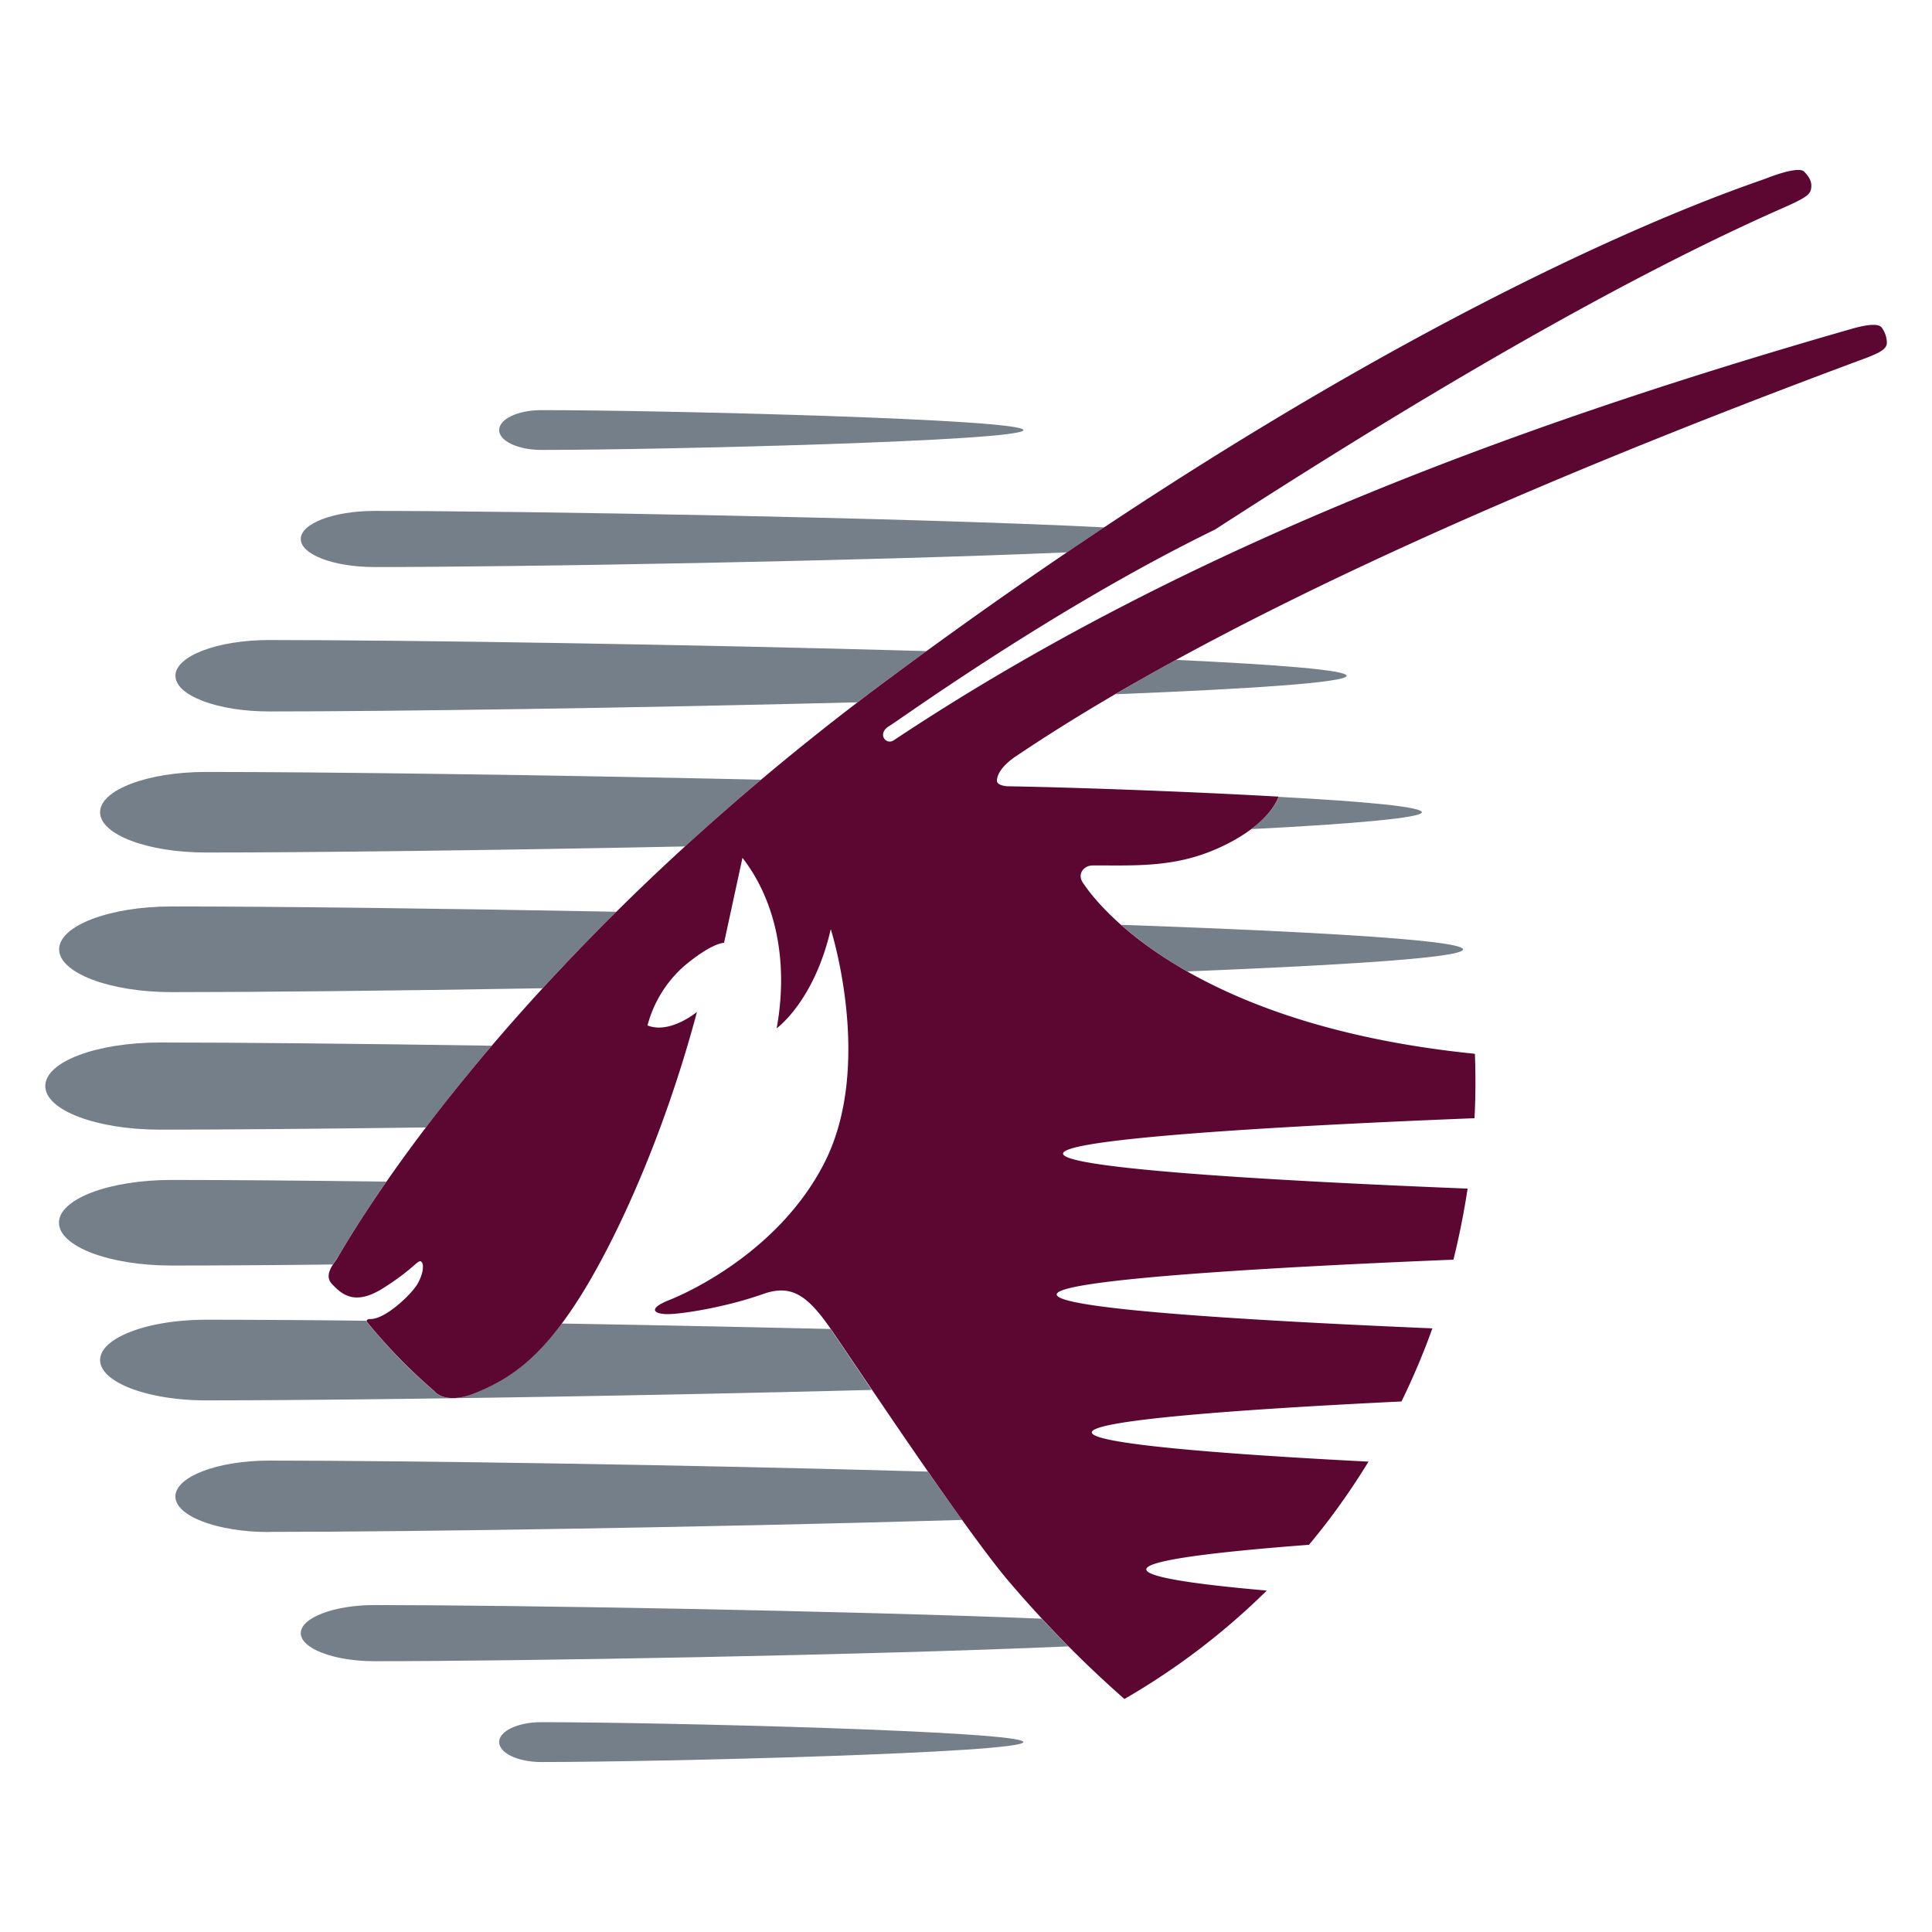 <svg id="Layer_1" data-name="Layer 1" xmlns="http://www.w3.org/2000/svg" viewBox="0 0 500 500"><defs><style>.cls-1{fill:#747f8a;}.cls-2{fill:#5c0632;}</style></defs><g id="g151"><path id="path153" class="cls-1" d="M378.62,245.71c0,2.09-29.38,4-71.33,5.69a101.24,101.24,0,0,1-17.15-12.06c50.88,1.8,88.48,4,88.48,6.37"/></g><g id="g155"><path id="path157" class="cls-1" d="M348.49,174.89c0,1.74-24.63,3.38-59.84,4.78,5-2.94,10.24-5.91,15.7-8.89,26.6,1.23,44.14,2.64,44.14,4.11"/></g><g id="g159"><path id="path161" class="cls-1" d="M86.12,327.25c-16.3.19-30.6.27-41.76.27-16.08,0-29.1-4.95-29.1-11.09s13-11.06,29.1-11.06c14.23,0,33.51.15,55.63.43C91.43,318.15,87.37,325.57,87,326s-.57.78-.87,1.22"/></g><g id="g163"><path id="path165" class="cls-1" d="M94.9,342.08A143,143,0,0,0,112.33,360s2.6,3.71,10.49.53c8-3.27,14.85-7.73,22.53-18,22.42.38,46.2.88,69.6,1.41,1.93,2.81,5.84,8.61,10.66,15.77-65.24,1.69-136.06,2.7-172.33,2.7-15.11,0-27.37-4.69-27.37-10.43s12.26-10.43,27.37-10.43c11,0,25.28.07,41.57.26a.79.79,0,0,0,.05.3"/></g><g id="g167"><path id="path169" class="cls-1" d="M69.66,396.49c-13.41,0-24.27-4.12-24.27-9.21S56.25,378,69.66,378c35.47,0,108.19,1.08,170.47,2.85,3,4.3,6,8.57,8.85,12.51-64.12,1.88-142.17,3.09-179.32,3.09"/></g><g id="g171"><path id="path173" class="cls-1" d="M276.51,426.08c-52.31,2.3-142.24,3.84-179.61,3.84-10.51,0-19.06-3.29-19.06-7.26s8.55-7.27,19.06-7.27c35.75,0,119.69,1.41,172.66,3.52,2.4,2.57,4.74,5,6.95,7.17"/></g><g id="g175"><path id="path177" class="cls-1" d="M140.05,445.7c30.86,0,124.8,2.33,124.8,5.14s-94,5.17-124.8,5.17c-6,0-10.87-2.31-10.87-5.17s4.86-5.14,10.87-5.14"/></g><g id="g179"><path id="path181" class="cls-1" d="M140.39,255.76c-38.84.66-73.64,1-96,1-16.06,0-29.09-5-29.09-11.08s13-11.09,29.09-11.09c26,0,68.77.49,115.12,1.37-6.89,6.81-13.26,13.44-19.08,19.77"/></g><g id="g183"><path id="path185" class="cls-1" d="M330.9,206.22c22.76,1.23,37.08,2.59,37.08,4s-17.33,3-44.15,4.35c5.73-4.31,7-8.07,7.07-8.35"/></g><g id="g187"><path id="path189" class="cls-1" d="M53.28,220.63c-15.12,0-27.38-4.66-27.38-10.42s12.26-10.43,27.38-10.43c31,0,87.26.76,143.68,2q-10.38,8.76-19.68,17.28c-49.52,1-96.59,1.57-124,1.57"/></g><g id="g191"><path id="path193" class="cls-1" d="M221.9,181.76c-57.69,1.46-120.18,2.36-152.24,2.36-13.41,0-24.26-4.13-24.26-9.23s10.85-9.25,24.26-9.25c35.38,0,107.93,1.11,170.12,2.86-3.09,2.25-6.21,4.51-9.38,6.87-2.88,2.14-5.72,4.25-8.5,6.39"/></g><g id="g195"><path id="path197" class="cls-1" d="M96.9,146.75c-10.52,0-19.06-3.24-19.06-7.26s8.54-7.26,19.06-7.26c39.67,0,138.63,1.75,188.88,4.25-3.2,2.1-6.41,4.28-9.65,6.47-52.38,2.26-141.94,3.8-179.23,3.8"/></g><g id="g199"><path id="path201" class="cls-1" d="M41.36,292.35c-16.36,0-29.64-5-29.64-11.29S25,269.8,41.36,269.8c20.5,0,51.19.3,85.89.83-6.52,7.67-12.19,14.78-17,21.15-27.63.36-51.78.57-68.85.57"/></g><g id="g203"><path id="path205" class="cls-1" d="M129.18,111.3c0-2.85,4.87-5.16,10.88-5.16,30.84,0,124.79,2.31,124.79,5.16s-93.93,5.14-124.79,5.14c-6,0-10.88-2.31-10.88-5.14"/></g><g id="g207"><path id="path209" class="cls-2" d="M381.7,272.72c.22,5.62.19,11.2-.1,16.67-54.65,2.17-106.48,5.46-106.48,9.16s50.67,6.9,104.7,9.06Q378.38,317,376.15,326c-53.26,2.18-102.68,5.38-102.68,9s46.14,6.61,97.23,8.78a185.2,185.2,0,0,1-8,18.92c-43.88,2.12-80.14,4.93-80.14,8,0,2.87,31.68,5.52,71.61,7.57-2.24,3.65-4.58,7.22-7,10.6-2.6,3.69-5.42,7.34-8.41,10.92-25,1.9-42.1,4.05-42.1,6.36,0,2,12.27,3.83,31.18,5.49A182,182,0,0,1,291,439.7a293.5,293.5,0,0,1-30.9-31.61c-12.46-15.19-38.89-55.22-45.1-64.17s-10.33-11.58-17.6-9c-9.76,3.45-21.1,5.18-24.59,5.18s-5.41-1.35.44-3.67,28.87-13.22,40.21-35.7c12.74-25.31,1.54-60.26,1.54-60.26-4.28,18.68-14,25.66-14,25.66,3.14-17.35-.28-33.08-8.85-44.12l-4.77,22s-3-.15-10.39,6.06a31.1,31.1,0,0,0-9.42,15.31c5.81,2.34,12.81-3.5,12.81-3.5-8.94,33.44-21.75,60.65-31.1,75.05s-17,19.82-26.39,23.62c-7.9,3.16-10.5-.55-10.5-.55a143.53,143.53,0,0,1-17.43-17.9s-.43-.76,1-.74c3.85,0,10.69-6.52,12.19-9.25,1.71-3.13,1.52-5.52.67-5.69s-2.31,2.34-9.73,7-10.76,1.43-13.22-1.17c-1.91-2.07,0-4.62,1.16-6.23,1.12-1.43,40.15-74.2,143.41-150.66C365.73,75.17,452.15,48.12,457.1,46.17c3.27-1.29,8.61-3,9.82-1.75,1.34,1.41,2,2.54,1.82,4.17s-1,2.46-7.3,5.22c-51.95,22.89-112.59,61-147,83.24-42.37,20.65-82.83,50.13-84.3,50.83-3.26,2-.86,5,1.11,3.74,71.55-47.59,155.44-80,248.15-106.57,4.43-1.25,6.85-1.25,7.59-.28a6.9,6.9,0,0,1,1.32,3.68c.12,1.7-1.29,2.6-5.09,4.09Q333.79,148,263,195.67s-4.88,3-5,6.36c0,1.3,2.62,1.45,2.62,1.45,23.64.42,55.23,1.81,70.26,2.69,0,0-2.14,7.61-16.54,13.74-11.11,4.74-21.4,4-31.58,4.07-2.26,0-4.18,2.24-2.37,4.68.91,1.21,22.57,36.09,101.29,44.06"/></g></svg>